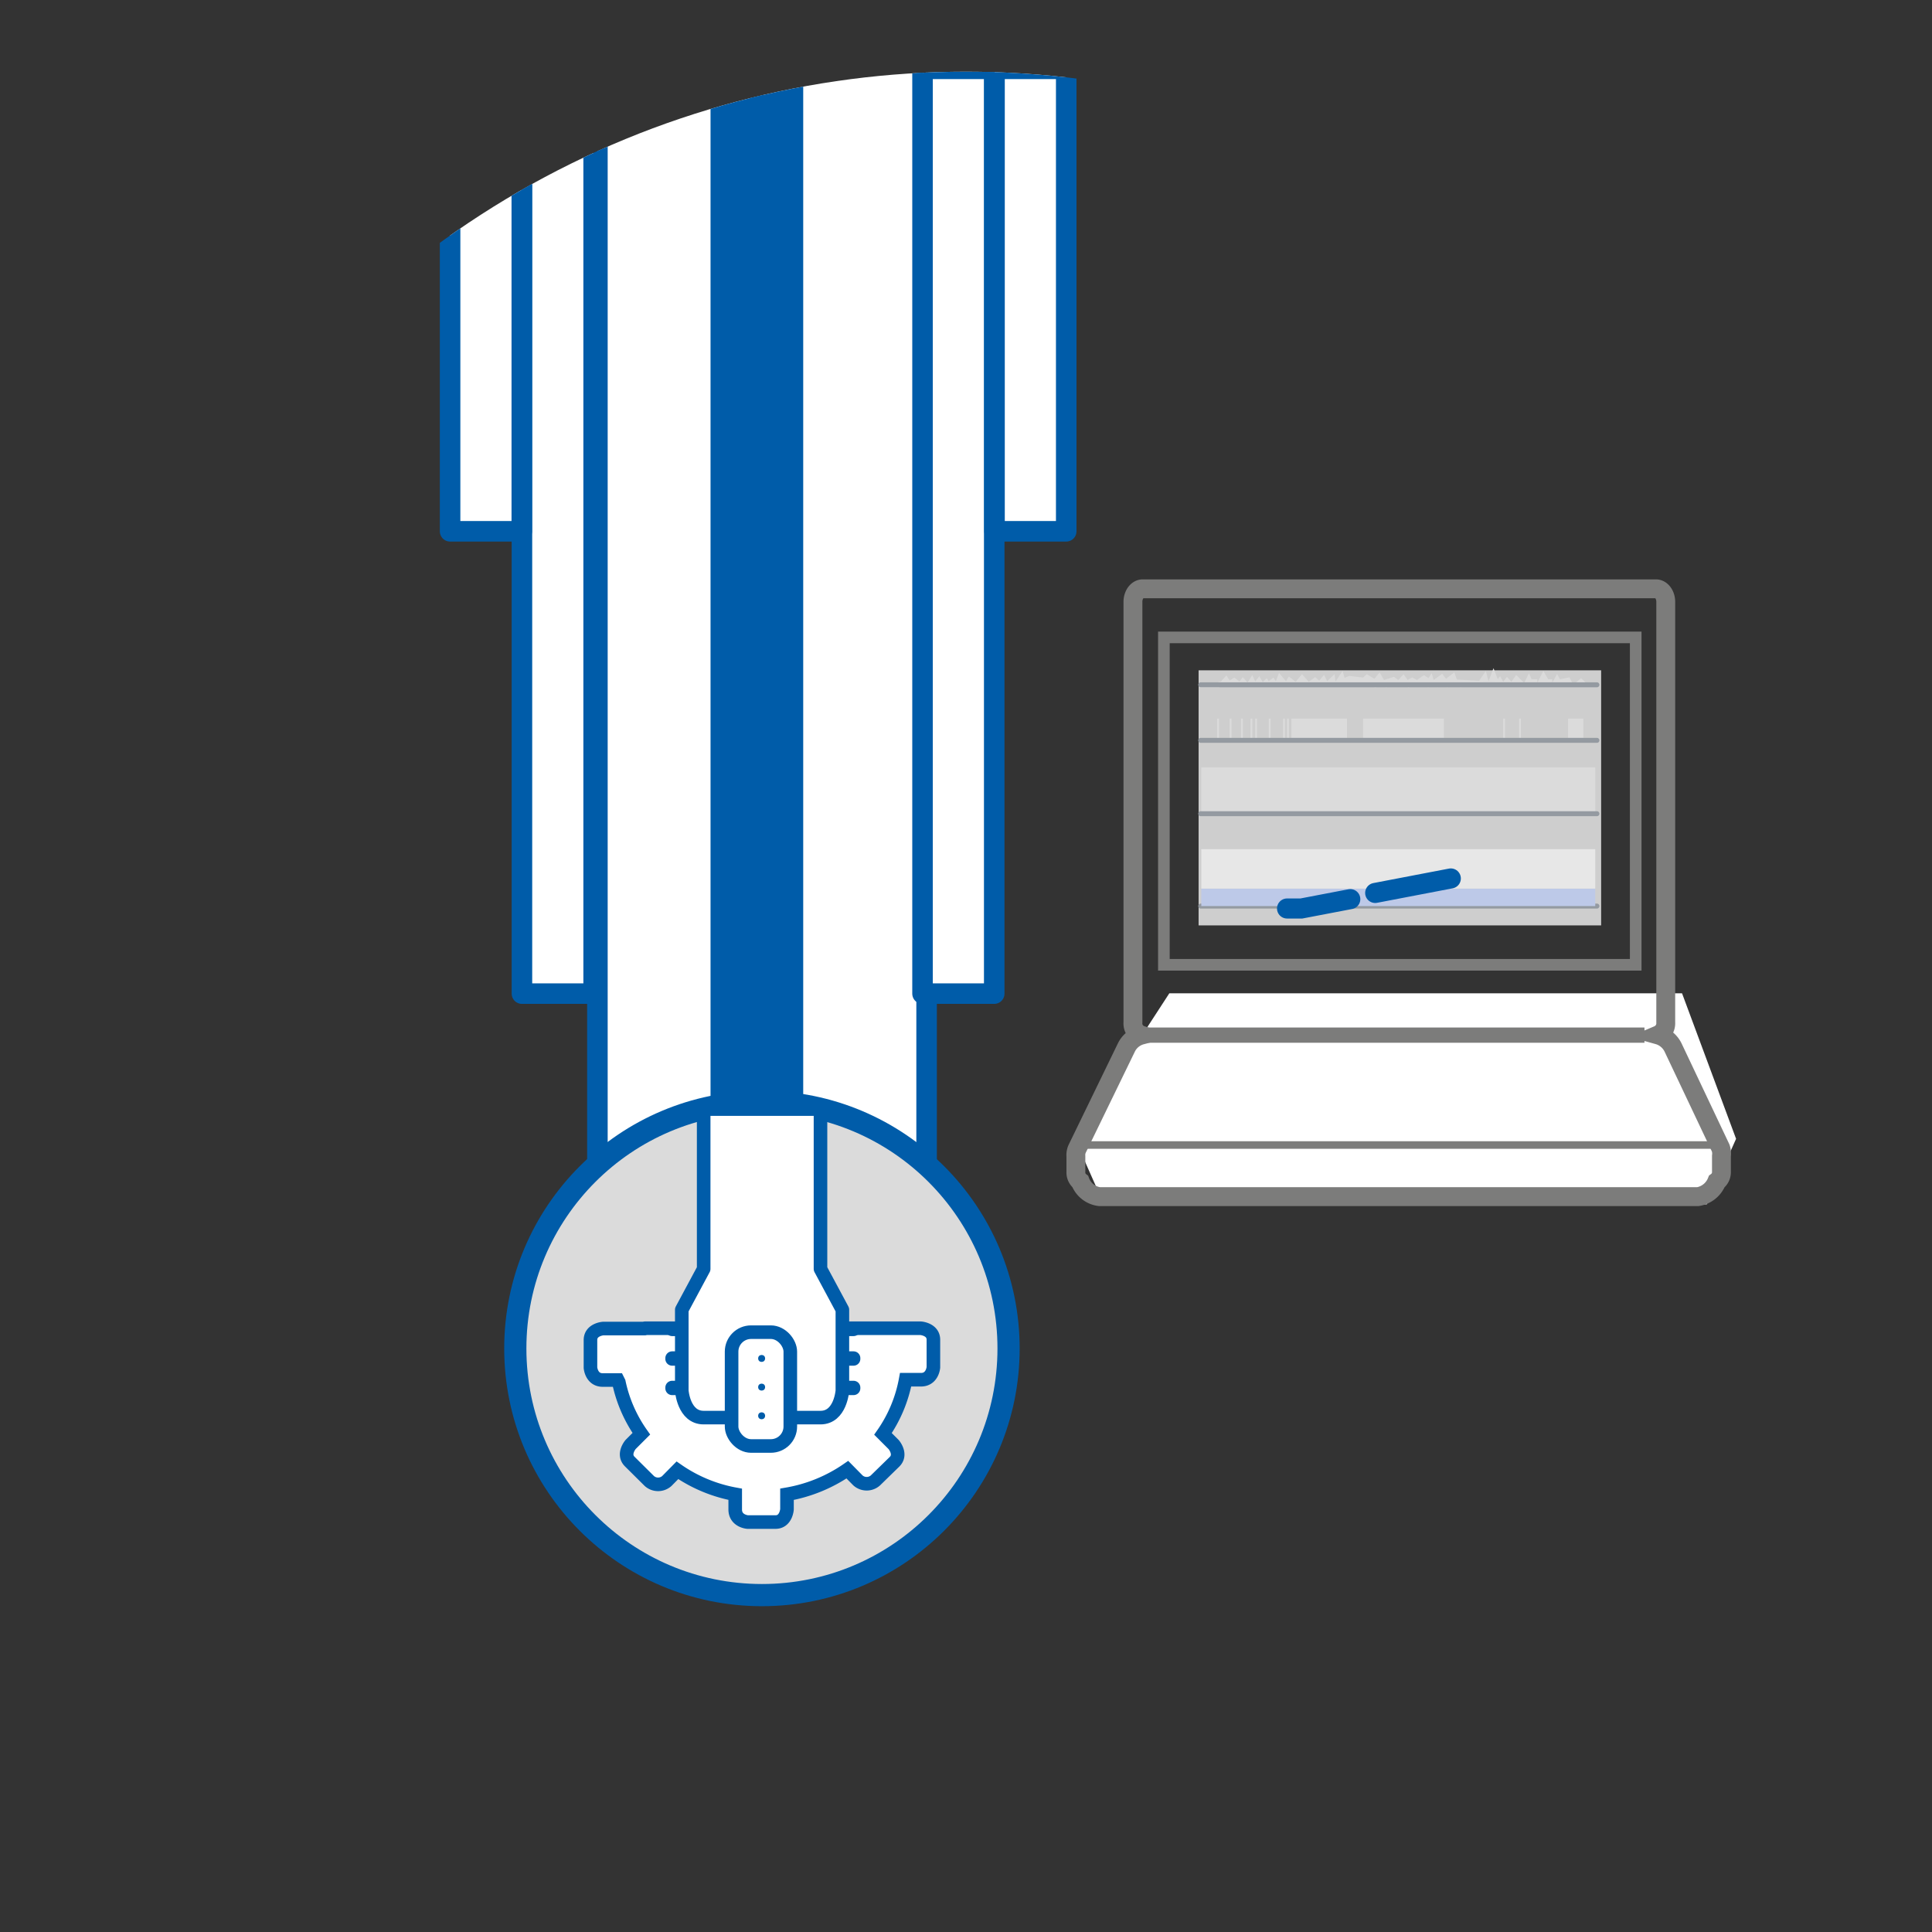 <svg id="Capa_1" data-name="Capa 1" xmlns="http://www.w3.org/2000/svg" xmlns:xlink="http://www.w3.org/1999/xlink" viewBox="0 0 128 128"><rect x="0" y="0" width="128" height="128" fill="#333333" stroke="none"/><defs><style>.cls-1,.cls-12,.cls-13,.cls-14,.cls-15,.cls-17,.cls-21,.cls-7,.cls-9{fill:none;}.cls-2{clip-path:url(#clip-path);}.cls-11,.cls-3,.cls-6,.cls-8{fill:#fff;}.cls-21,.cls-3,.cls-4,.cls-5,.cls-6,.cls-7,.cls-8,.cls-9{stroke:#005ca9;}.cls-17,.cls-21,.cls-3,.cls-6,.cls-7,.cls-8{stroke-linecap:round;}.cls-3,.cls-7,.cls-8{stroke-linejoin:round;}.cls-3{stroke-width:1.36px;}.cls-10,.cls-4{fill:#005ca9;}.cls-12,.cls-13,.cls-14,.cls-15,.cls-17,.cls-21,.cls-4,.cls-5,.cls-6,.cls-9{stroke-miterlimit:10;}.cls-4{stroke-width:5.27px;}.cls-18,.cls-5{fill:#dbdbdb;}.cls-5{stroke-width:1.47px;}.cls-6,.cls-7,.cls-8,.cls-9{stroke-width:0.9px;}.cls-12,.cls-13,.cls-14,.cls-15{stroke:#7c7c7b;}.cls-12{stroke-width:1.25px;}.cls-13{stroke-width:1.01px;}.cls-14{stroke-width:0.5px;}.cls-15{stroke-width:0.77px;}.cls-16{fill:#cecece;}.cls-17{stroke:#949aa1;stroke-width:0.33px;}.cls-19{fill:#bdc9e8;}.cls-20{fill:#e7e7e7;}.cls-21{stroke-width:1.33px;}</style><clipPath id="clip-path"><circle id="Ellipse_2-2" data-name="Ellipse 2-2" class="cls-1" cx="64" cy="64" r="59.25"/></clipPath></defs><title>iconos_128x128_para_APP</title><g class="cls-2"><rect class="cls-3" x="39.58" y="3.43" width="21.81" height="96.98"/><rect class="cls-3" x="34.58" y="4.56" width="4.75" height="61.27"/><rect class="cls-3" x="61.12" y="4.56" width="4.75" height="61.27"/><rect class="cls-3" x="65.89" y="4.56" width="4.75" height="30.64"/><rect class="cls-3" x="29.82" y="4.56" width="4.75" height="30.64"/><rect class="cls-4" x="49.71" y="4.28" width="0.87" height="78.69"/><circle class="cls-5" cx="50.48" cy="89.34" r="16.34"/><path class="cls-6" d="M42.73,88H61s.84.06.84.76v1.83s-.06.81-.81.82H60A9.18,9.18,0,0,1,58.5,95l.71.71s.55.64.06,1.13L58,98.08a.87.87,0,0,1-1.16,0l-.7-.71a10.06,10.06,0,0,1-4,1.63l0,.13V100s-.06.84-.76.84H49.53s-.81-.06-.82-.82V99a9.8,9.8,0,0,1-3.83-1.59h0l-.7.71a.87.87,0,0,1-1.16,0l-1.3-1.29c-.49-.49.06-1.13.06-1.13l.71-.71A9.2,9.2,0,0,1,41,91.57l-.07-.14h-1c-.75,0-.81-.82-.81-.82V88.78c0-.7.84-.76.84-.76h2.76"/><rect class="cls-7" x="44.53" y="88.02" width="0.64" height="0.05"/><rect class="cls-7" x="44.53" y="89.98" width="0.64" height="0.05"/><rect class="cls-7" x="44.53" y="91.93" width="0.64" height="0.05"/><rect class="cls-7" x="55.91" y="88.02" width="0.64" height="0.05"/><rect class="cls-7" x="55.91" y="89.98" width="0.64" height="0.05"/><rect class="cls-7" x="55.91" y="91.93" width="0.64" height="0.05"/><path class="cls-8" d="M48.42,93.92h-1.8c-1.33,0-1.45-1.79-1.45-1.79V86.77l1.45-2.7V73.48h7.74V84.07l1.45,2.7v5.36s-.12,1.79-1.45,1.79h-1.8"/><rect class="cls-9" x="48.47" y="88.26" width="3.89" height="7.54" rx="1.29"/><circle class="cls-10" cx="50.46" cy="90" r="0.23"/><circle class="cls-10" cx="50.46" cy="91.9" r="0.23"/><circle class="cls-10" cx="50.46" cy="93.8" r="0.23"/><polygon class="cls-11" points="77.47 65.81 71.21 75.44 73.14 79.79 113.08 79.79 115.02 75.45 111.44 65.81 77.47 65.81"/></g><path class="cls-12" d="M114,76.06l-3.15-6.65a1.58,1.58,0,0,0-1-.84.84.84,0,0,0,.51-.83V39.87c0-.47-.29-.86-.65-.86h-34c-.36,0-.65.39-.65.86V67.74a.81.81,0,0,0,.56.84,1.55,1.55,0,0,0-1,.83l-3.23,6.65a1,1,0,0,0-.11.54v1.05a.76.76,0,0,0,.29.63,1.57,1.57,0,0,0,1.27,1h39.65a1.62,1.62,0,0,0,1.25-1,.77.77,0,0,0,.31-.65V76.59A1.14,1.14,0,0,0,114,76.06Z"/><line class="cls-13" x1="75.43" y1="68.58" x2="108.95" y2="68.58"/><line class="cls-14" x1="71.12" y1="75.86" x2="113.88" y2="75.86"/><g id="Group_24" data-name="Group 24"><path id="Path_15" data-name="Path 15" class="cls-15" d="M108.37,63.92V42.23H77.11V63.92Z"/></g><rect class="cls-16" x="79.41" y="44.41" width="26.67" height="16.9"/><line class="cls-17" x1="79.55" y1="60.03" x2="105.8" y2="60.03"/><rect class="cls-18" x="85.01" y="47.61" width="0.12" height="1.44"/><rect class="cls-18" x="85.27" y="47.61" width="0.12" height="1.44"/><rect class="cls-18" x="84.06" y="47.61" width="0.12" height="1.44"/><rect class="cls-18" x="83.16" y="47.61" width="0.12" height="1.44"/><rect class="cls-18" x="82.85" y="47.61" width="0.12" height="1.44"/><rect class="cls-18" x="82.22" y="47.61" width="0.12" height="1.44"/><rect class="cls-18" x="81.47" y="47.61" width="0.12" height="1.44"/><rect class="cls-18" x="80.64" y="47.61" width="0.12" height="1.44"/><rect class="cls-18" x="79.59" y="50.84" width="26.1" height="3.07"/><rect class="cls-19" x="79.59" y="58.88" width="26.1" height="1.15"/><rect class="cls-20" x="79.59" y="56.26" width="26.1" height="2.61"/><rect class="cls-18" x="85.56" y="47.61" width="3.68" height="1.44"/><rect class="cls-18" x="99.59" y="47.61" width="0.12" height="1.44"/><rect class="cls-18" x="100.64" y="47.61" width="0.12" height="1.44"/><rect class="cls-18" x="103.89" y="47.61" width="1.01" height="1.44"/><rect class="cls-18" x="90.31" y="47.61" width="5.35" height="1.44"/><polygon class="cls-18" points="79.41 45.55 80.76 45.55 81.04 45.41 81.33 45.41 81.72 45.44 82.5 45.44 84.53 45.48 88.27 45.48 90.39 45.41 90.68 45.41 91.15 45.55 91.49 45.28 91.85 45.55 92.35 45.28 92.64 45.48 92.9 45.28 93.33 45.55 93.71 45.28 94.02 45.41 94.3 45.28 94.61 45.55 94.97 45.28 95.25 45.55 95.46 45.28 95.82 45.28 95.89 45.55 96.28 45.19 96.79 45.55 96.9 45.37 98.04 45.37 98.57 45.37 98.99 45.37 100.13 45.37 104.24 45.37 104.91 45.31 105.29 45.46 98 45.1 96.52 45.02 96.35 44.55 95.8 44.97 95.55 44.64 94.98 45.05 94.85 44.6 94.64 44.93 94.34 44.73 93.88 45.05 93.56 44.88 93.26 45.05 92.99 44.67 92.64 45.05 92.35 44.84 91.7 45.05 91.4 44.55 91.06 44.97 90.55 44.67 90.31 44.89 89.39 44.78 89.08 44.91 88.95 44.45 88.48 45.15 88.42 44.66 87.93 45.13 87.72 44.71 87.4 45.09 87.13 44.86 86.71 45.17 86.26 44.67 85.84 45.17 85.39 44.82 85.2 45.13 84.74 44.58 84.53 45.13 84.36 44.89 84.06 45.13 83.92 44.93 83.66 45.19 83.43 44.8 83.16 45.15 82.97 44.73 82.65 45.22 82.34 44.86 82.12 45.15 81.78 44.89 81.47 45.08 81.25 44.75 80.89 45.15 79.41 45.55"/><polygon class="cls-18" points="98.44 44.45 98.62 45.13 98.95 44.27 99.23 45 99.39 44.8 99.59 45.17 99.84 44.84 100.13 45.17 100.45 44.72 100.98 45.24 101.3 44.6 101.47 45 101.85 45 101.85 45.24 102.25 44.45 102.57 45 102.84 45 102.84 45.24 103.16 44.66 103.35 45 103.98 44.88 104.24 45.37 104.75 44.93 105.29 45.46 98 45.1 98.44 44.45"/><line class="cls-17" x1="79.55" y1="53.91" x2="105.8" y2="53.91"/><line class="cls-17" x1="79.55" y1="49.05" x2="105.8" y2="49.05"/><line class="cls-17" x1="79.55" y1="45.37" x2="105.8" y2="45.37"/><polyline class="cls-21" points="85.27 60.19 86.22 60.19 89.46 59.57"/><line class="cls-21" x1="91.11" y1="59.16" x2="96.12" y2="58.2"/></svg>